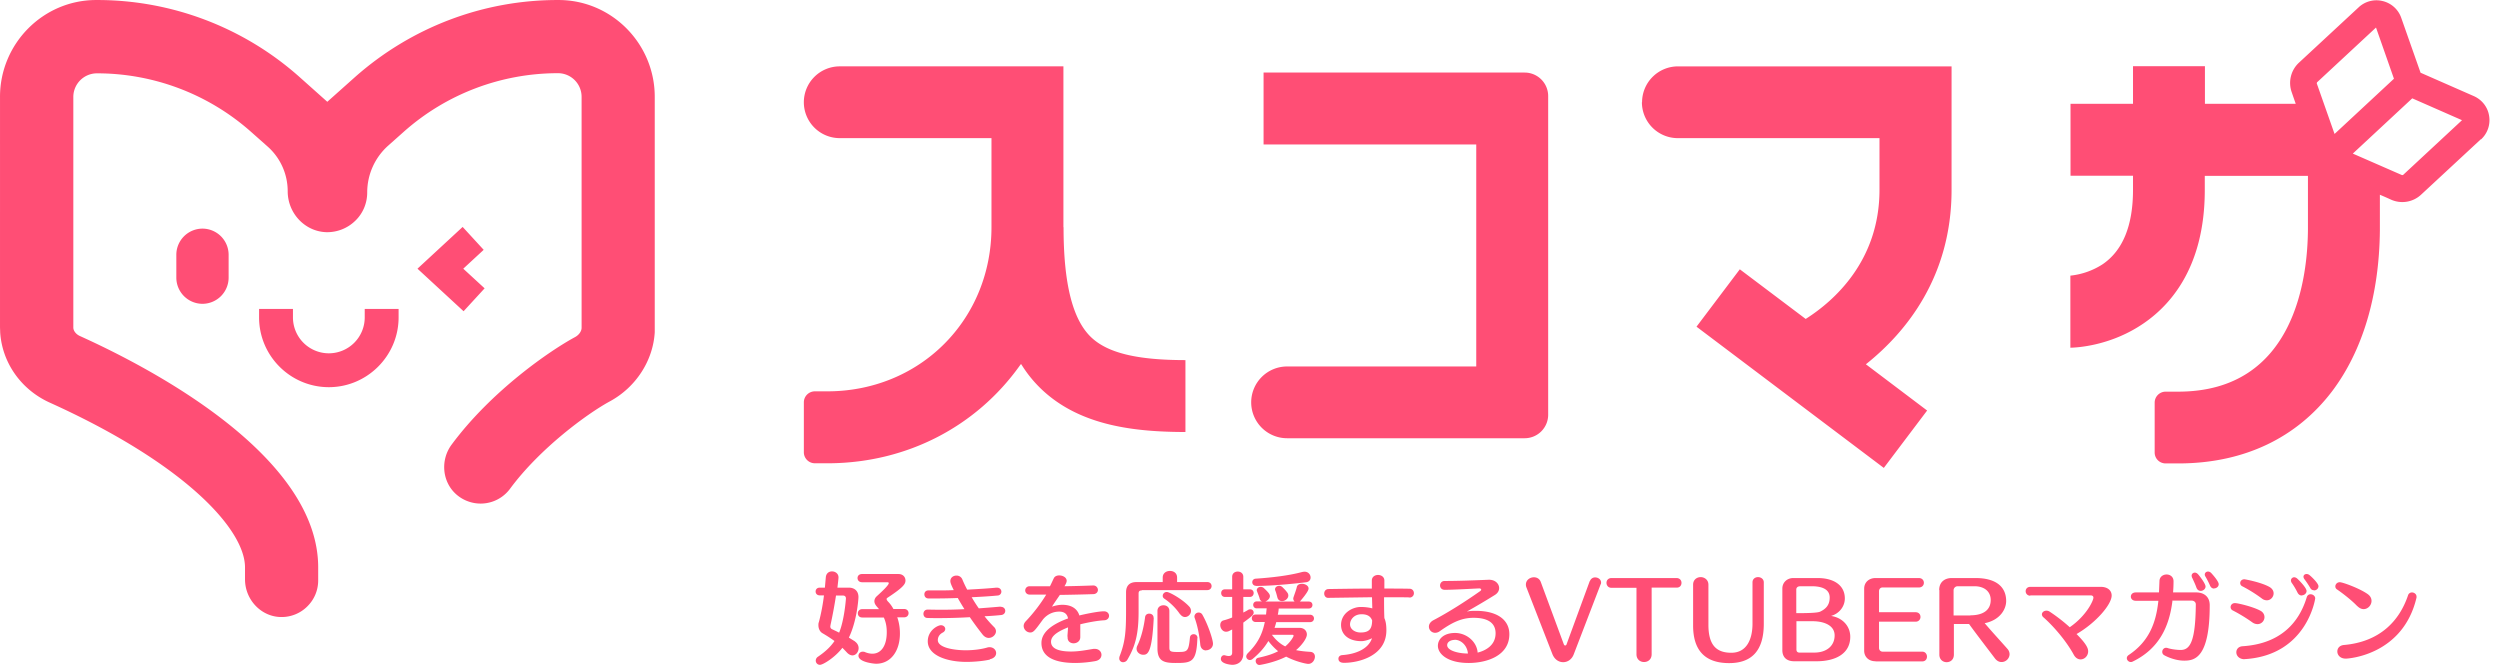 <svg width="218" height="58" fill="none" xmlns="http://www.w3.org/2000/svg"><g clip-path="url(#clip0_551_908)"><path d="M57.094 8.445v20.529c-.148 2.482-1.645 4.788-3.898 6.015-1.996 1.08-6.123 4.114-8.713 7.621a3.19 3.19 0 01-3.533 1.154 3.209 3.209 0 01-1.147-.641c-1.241-1.08-1.43-2.995-.418-4.357 3.48-4.694 8.565-8.187 10.763-9.374.324-.175.553-.486.567-.782V8.445a2.06 2.06 0 00-2.05-2.063c-4.978 0-9.766 1.82-13.475 5.125l-1.349 1.2a5.47 5.47 0 00-1.82 4.074c0 .93-.365 1.82-1.04 2.468a3.507 3.507 0 01-2.495.998c-1.874-.04-3.399-1.632-3.399-3.574 0-1.484-.633-2.9-1.74-3.885l-1.43-1.268A20.237 20.237 0 008.444 6.395a2.06 2.06 0 00-2.05 2.064v20.124c.014.283.243.566.567.715 6.245 2.819 20.785 10.44 20.785 20.177v1.133c0 .864-.338 1.673-.958 2.28a3.164 3.164 0 01-2.239.917h-.054c-1.726-.027-3.13-1.51-3.13-3.291v-1.039c0-3.318-5.26-9.05-17.02-14.364-2.51-1.133-4.169-3.494-4.33-6.15 0-.15-.014-.31-.014-.46V8.446C0 3.805 3.75.015 8.363.002a26.53 26.53 0 0117.79 6.744l2.387 2.13 2.388-2.13C35.85 2.376 42.163-.025 48.732.002c4.613.013 8.362 3.803 8.362 8.443zM15.376 22.216v1.996a2.285 2.285 0 002.28 2.28 2.285 2.285 0 002.28-2.28v-1.996a2.285 2.285 0 00-2.28-2.28 2.285 2.285 0 00-2.28 2.28zm16.428 5.463a3.131 3.131 0 01-3.129 3.13 3.131 3.131 0 01-3.129-3.13v-.742h-2.954v.742c0 3.358 2.738 6.083 6.083 6.083s6.083-2.738 6.083-6.083v-.742h-2.954v.742zm8.538-7.89l-3.938 3.641 4.02 3.71 1.834-1.997-1.862-1.713 1.78-1.645-1.834-1.997zM143.174 8.916a3.132 3.132 0 003.13 3.13h17.588v4.504c0 6.205-3.979 9.685-6.353 11.209l-.081.054-5.746-4.33-3.776 5.004 16.333 12.315 3.777-5.004-5.341-4.033.135-.108c3.345-2.698 7.337-7.513 7.337-15.093V5.788h-23.86a3.132 3.132 0 00-3.129 3.13h-.014zm-10.224-2.59h-22.767V12.6h18.546v19.356h-16.496a3.132 3.132 0 00-3.129 3.129 3.132 3.132 0 003.129 3.129h20.717a2.05 2.05 0 002.051-2.05V8.378a2.05 2.05 0 00-2.051-2.05zm83.383 5.814l-5.207 4.829a2.4 2.4 0 01-2.616.445 34.027 34.027 0 00-.985-.432v3.116c-.054 5.651-1.497 10.493-4.181 14.04-3.075 4.033-7.607 6.205-13.137 6.272h-1.363a.95.95 0 01-.957-.944v-4.356a.96.96 0 01.957-.958h1.093c10.21 0 11.316-10.008 11.316-14.31v-4.505h-8.996v1.227c0 6.946-3.197 10.359-5.867 11.977-2.604 1.592-5.193 1.767-5.854 1.78v-6.285a6.391 6.391 0 002.778-.97c1.781-1.188 2.684-3.373 2.684-6.516v-1.227h-5.449V9.052h5.449V5.775h6.272v3.277h7.918l-.203-.58-.148-.431a2.413 2.413 0 01.634-2.577l5.206-4.828a2.266 2.266 0 012.104-.54 2.27 2.27 0 011.606 1.457l1.686 4.788 4.639 2.037c.702.31 1.214.944 1.336 1.713a2.271 2.271 0 01-.702 2.063l-.013-.013zm-9.145-9.738l-5.139 4.774s-.027.054-.027.095l1.551 4.41 5.18-4.815-1.565-4.464zm3.156 6.177l-5.179 4.815 4.289 1.875s.067 0 .094-.013l5.139-4.775-4.329-1.902h-.014zM92.73 19.816V5.787H73.225a3.131 3.131 0 00-3.13 3.13 3.131 3.131 0 003.13 3.128h13.232v7.77c0 3.911-1.47 7.526-4.128 10.183-2.657 2.657-6.285 4.127-10.183 4.127h-1.093a.961.961 0 00-.957.958v4.356c0 .526.431.958.957.958h1.363c6.676-.08 12.692-3.183 16.495-8.497l.122-.162.108.162a10.869 10.869 0 001.672 2.036c3.413 3.25 8.255 3.723 12.557 3.736v-6.271c-4.262 0-6.797-.634-8.227-1.997-1.619-1.55-2.401-4.68-2.401-9.59h-.013zm-18.182 36.12c.23.162.323.378.323.58 0 .324-.229.634-.539.634-.148 0-.324-.08-.486-.256-.135-.149-.27-.283-.39-.405-.635.836-1.687 1.484-1.957 1.484a.362.362 0 01-.364-.364c0-.122.054-.257.203-.351.634-.432 1.092-.863 1.43-1.362-.297-.216-.621-.432-1.04-.675-.242-.135-.363-.418-.363-.701 0-.081 0-.175.04-.27.202-.755.35-1.551.445-2.333h-.364c-.243 0-.364-.162-.364-.337 0-.176.121-.338.364-.338h.445l.081-.917c.04-.35.283-.499.54-.499.283 0 .566.189.566.526 0 .054-.013.203-.094.89h.984c.526 0 .85.31.85.823 0 .23-.148 2.118-.836 3.534l.54.337h-.014zm-1.646-4.02a43.428 43.428 0 01-.485 2.604c0 .04-.014.067-.014.108 0 .108.054.189.135.23.216.107.432.201.634.31.459-1.107.594-2.941.594-2.981 0-.135-.068-.257-.27-.257h-.58l-.014-.013zm5.355 1.957c.202.606.216 1.119.216 1.375 0 1.484-.77 2.63-2.077 2.63-.19 0-1.538-.135-1.538-.701a.36.36 0 01.364-.35c.068 0 .135 0 .216.04.23.094.445.135.634.135.769 0 1.254-.702 1.254-1.862 0-.283-.013-.755-.256-1.294h-1.875c-.27 0-.391-.176-.391-.365s.135-.364.391-.364h1.457l-.23-.27c-.107-.135-.175-.27-.175-.418 0-.162.081-.323.203-.431.445-.405 1.052-.971 1.052-1.147 0-.054-.054-.08-.108-.08h-2.226c-.256 0-.39-.176-.39-.365s.134-.35.39-.35h3.183c.392 0 .607.27.607.566 0 .297-.162.58-1.578 1.51-.04.028-.067.055-.067.108 0 .054.04.122.121.216.175.176.337.391.472.648h.93c.257 0 .392.175.392.364s-.135.364-.391.364h-.607l.027.04zm9.01-.958c.256 0 .391.175.391.35 0 .176-.121.338-.35.365-.365.04-.877.08-1.457.108.27.35.566.674.836.944a.526.526 0 01.162.364c0 .297-.297.58-.634.58-.175 0-.35-.081-.513-.27a26.878 26.878 0 01-1.133-1.538c-.89.055-1.861.082-2.751.082-.324 0-.634 0-.944-.014-.243 0-.351-.189-.351-.364s.121-.364.35-.364c.351 0 .729.013 1.107.013.701 0 1.416-.013 2.117-.054-.202-.323-.404-.66-.58-.971-.66.027-1.322.04-1.915.04h-.634c-.256 0-.364-.188-.364-.364 0-.175.121-.337.35-.337h.756c.472 0 .971 0 1.457-.027-.203-.404-.297-.634-.297-.782 0-.31.256-.486.54-.486a.539.539 0 01.512.351c.108.256.243.553.418.877.985-.054 1.915-.108 2.536-.176h.054c.256 0 .39.176.39.351a.34.34 0 01-.336.337c-.54.054-1.363.108-2.253.149.189.323.391.647.62.97.729-.053 1.363-.107 1.848-.148h.054l.014.014zm-.944 4.6c-.459.107-1.255.202-2.05.202-1.673 0-3.372-.553-3.372-1.794 0-.958.876-1.403 1.146-1.403.23 0 .378.162.378.324 0 .121-.068.242-.23.323-.404.216-.418.567-.418.648 0 .701 1.538.89 2.442.89.62 0 1.321-.081 1.834-.23a.747.747 0 01.23-.04c.363 0 .58.256.58.513 0 .229-.163.458-.554.54l.014.026zm6.757-2.037c.014-.23.04-.513.054-.77-1.2.473-1.484.878-1.484 1.255 0 .35.23.85 1.754.85.674 0 1.362-.135 1.942-.23h.135c.35 0 .567.257.567.513 0 .243-.162.486-.54.553a10.45 10.45 0 01-1.727.162c-2.184 0-2.967-.742-2.967-1.74 0-1.066 1.174-1.726 2.32-2.145-.04-.188-.148-.593-.769-.593-.93 0-1.416.674-1.47.755-.66.904-.782 1.066-1.065 1.066a.588.588 0 01-.567-.567c0-.135.054-.283.202-.431a13.988 13.988 0 001.767-2.307H89.79c-.256 0-.391-.188-.391-.364 0-.175.135-.364.378-.364h1.78c.135-.256.23-.486.324-.674.08-.19.27-.27.485-.27.31 0 .648.175.648.472 0 .08-.027.202-.19.472.905-.014 1.795-.04 2.496-.068h.014c.256 0 .404.203.404.392 0 .175-.135.35-.39.364-.824.027-1.89.054-2.928.067-.216.324-.472.675-.688 1.025.27-.094.607-.162.904-.162.985 0 1.362.513 1.484.931.296-.08 1.605-.364 2.144-.364.297 0 .445.202.445.391s-.135.364-.39.391c-.567.027-1.35.162-2.118.351v1.12c0 .35-.297.539-.58.539-.27 0-.526-.162-.526-.5v-.053l-.014-.067zm6.488-3.993c-.203 0-.283.081-.283.27v1.578c0 1.888-.257 2.967-.971 4.181a.436.436 0 01-.378.23.326.326 0 01-.337-.338c0-.054.013-.135.04-.202.472-1.214.553-2.104.553-3.885v-1.672c0-.54.27-.89.917-.89h2.28v-.391c0-.392.31-.58.634-.58.323 0 .62.188.62.58v.39h2.63c.257 0 .378.176.378.352 0 .175-.135.35-.378.35h-5.692l-.013.027zm1.038 2.401c-.148 3.021-.512 3.21-.917 3.21-.283 0-.58-.216-.58-.526 0-.067.014-.148.054-.243.35-.701.58-1.659.688-2.508.027-.216.189-.31.364-.31.189 0 .378.12.378.364l.013.013zm3.804 1.767c-.067 2.117-.526 2.158-1.902 2.158-1.011 0-1.578-.148-1.578-1.281v-3.251c0-.337.256-.499.526-.499s.513.162.513.499v3.183c0 .324.094.391.661.391.903 0 1.011 0 1.133-1.254.013-.202.175-.297.323-.297.176 0 .338.108.338.35h-.014zm-1.511-2.09a5.075 5.075 0 00-1.375-1.363c-.095-.067-.135-.148-.135-.243 0-.175.148-.337.35-.337.257 0 1.43.674 1.97 1.281a.555.555 0 01.148.364c0 .297-.256.54-.526.54-.148 0-.297-.08-.432-.256v.013zm2.28 3.155c-.243 0-.472-.148-.513-.499-.067-.728-.229-1.632-.485-2.32a.446.446 0 01-.027-.134.36.36 0 01.364-.351.36.36 0 01.337.202c.513.904.917 2.185.917 2.509 0 .364-.31.58-.607.58l.014.013zm2.279-1.834l-.296.148a.588.588 0 01-.257.054c-.296 0-.499-.31-.499-.58 0-.175.081-.35.27-.404a5.72 5.72 0 00.769-.256v-1.794h-.634c-.216 0-.324-.162-.324-.338 0-.175.108-.323.324-.323h.634v-1.093c0-.31.243-.458.485-.458.243 0 .486.148.486.458v1.093h.58c.216 0 .324.162.324.323 0 .162-.108.338-.324.338h-.58v1.362c.162-.081.297-.148.418-.23a.381.381 0 01.202-.053c.176 0 .284.135.284.296 0 .176-.149.31-.904.864V57c0 .635-.418.972-.971.972-.027 0-.985-.054-.985-.513 0-.162.108-.323.27-.323a.3.3 0 01.108.013c.121.04.229.054.31.054.189 0 .297-.08.297-.297v-2.01l.013-.013zm3.831-.634a5.542 5.542 0 01-.149.5h2.186c.404 0 .633.269.633.58 0 .336-.445.943-.944 1.361.378.081.796.122 1.228.149.283.013.418.202.418.418 0 .297-.229.634-.58.634-.162 0-1.079-.189-1.929-.634-.998.512-2.252.728-2.333.728-.189 0-.324-.175-.324-.35 0-.135.081-.257.256-.284.607-.134 1.201-.296 1.7-.566a5.38 5.38 0 01-.85-.89c-.364.62-.836 1.12-1.389 1.578a.37.37 0 01-.23.08.322.322 0 01-.31-.31c0-.08.041-.175.122-.27.768-.755 1.254-1.523 1.497-2.737h-.81a.319.319 0 01-.323-.324c0-.162.108-.324.323-.324h.918l.054-.54h-.864c-.202 0-.31-.148-.31-.31 0-.148.108-.296.31-.296h.459a.348.348 0 01-.202-.23c-.054-.215-.135-.39-.216-.607-.014-.053-.041-.094-.041-.134 0-.176.162-.297.351-.297.094 0 .202.04.27.108.418.391.526.54.526.701 0 .203-.202.391-.405.472h2.563a.334.334 0 01-.121-.242c0-.041 0-.068.013-.108.108-.324.243-.675.297-.918.04-.202.243-.283.445-.283.27 0 .58.162.58.418 0 .257-.634.985-.702 1.066a.158.158 0 01-.067.067h.782c.23 0 .324.149.324.297 0 .162-.108.31-.324.31h-2.616a3.584 3.584 0 01-.081.54h2.805c.23 0 .351.162.351.323 0 .162-.108.324-.351.324h-2.94zm-1.767-3.17a.308.308 0 01-.324-.31c0-.148.095-.297.297-.31 1.416-.094 2.9-.27 4.046-.58.068-.013.135-.027.203-.027a.51.51 0 01.539.513c0 .188-.121.364-.377.404-.432.054-2.712.324-4.398.324l.014-.014zm1.389 4.276c.364.486.756.81 1.16 1.012.459-.378.729-.85.729-.93 0-.055-.041-.082-.081-.082h-1.808zm.877-2.94c-.175 0-.351-.095-.405-.337-.054-.203-.108-.419-.175-.58a.403.403 0 01-.027-.108c0-.176.175-.31.364-.31.095 0 .189.04.27.107.108.108.27.257.418.459a.441.441 0 01.108.283c0 .27-.283.486-.54.486h-.013zm11.087-.324c-.58-.013-1.349-.013-2.185-.013 0 .566 0 1.227.027 1.82.135.297.175.661.175 1.066 0 2.225-2.401 2.832-3.682 2.832-.108 0-.499 0-.499-.364 0-.148.108-.296.351-.31 1.106-.08 2.252-.499 2.576-1.47-.364.189-.742.256-.917.256-1.16 0-1.781-.607-1.781-1.416 0-1.025.985-1.565 1.713-1.565.58 0 .958.108 1.012.122l-.027-.971-3.831.054c-.215 0-.337-.19-.337-.378 0-.189.122-.391.391-.391.985-.014 2.401-.04 3.763-.04v-.702c0-.324.27-.486.54-.486s.553.162.553.486v.701a106 106 0 012.185.014c.27 0 .391.202.391.39a.372.372 0 01-.391.379l-.027-.014zm-4.141 1.47c-.701 0-1.011.513-1.011.877 0 .445.445.715.917.715.769 0 .998-.324 1.011-1.052-.121-.324-.377-.54-.917-.54zm9.968-.296c1.848 0 2.913.782 2.913 2.036 0 1.889-1.983 2.509-3.547 2.509-1.848 0-2.684-.796-2.684-1.497 0-.567.485-1.12 1.497-1.12 1.011 0 1.902.77 1.969 1.713.648-.162 1.565-.607 1.565-1.686 0-.728-.445-1.348-1.916-1.348-1.038 0-1.847.39-2.94 1.16a.687.687 0 01-.418.148.542.542 0 01-.54-.54c0-.202.122-.418.405-.566 1.295-.675 2.833-1.66 4.073-2.536.054-.04.081-.08.081-.121 0-.054-.054-.108-.175-.108h-.013c-.864.04-2.239.121-2.995.121-.27 0-.404-.189-.404-.377 0-.19.134-.392.391-.392 1.2 0 2.589-.054 3.857-.108h.027c.54 0 .877.351.877.729 0 .216-.108.431-.364.593a62.172 62.172 0 01-2.388 1.416c-.013 0-.027.014-.027.027 0 .014.027 0 .041 0 .175-.053.526-.053.674-.053h.041zM126.84 55.8c-.296 0-.647.149-.647.459 0 .472.971.728 1.807.728-.04-.647-.553-1.2-1.16-1.2v.013zm11.802-5.125a.467.467 0 01.459-.324c.256 0 .513.176.513.445 0 .054 0 .108-.041.162l-2.347 6.11c-.175.445-.539.674-.917.674s-.755-.229-.944-.714l-2.253-5.787a.693.693 0 01-.054-.27c0-.39.351-.633.702-.633.243 0 .485.121.593.404l2.01 5.436c.027.067.067.108.121.108.054 0 .108-.04.122-.108l2.023-5.517.013.014zm4.06.58h-2.198c-.27 0-.418-.216-.418-.432s.148-.418.445-.418h5.651c.297 0 .445.202.445.418 0 .216-.135.418-.418.418h-2.185v5.814c0 .445-.324.674-.661.674s-.661-.23-.661-.674v-5.814.014zm10.116-.472c0-.31.243-.459.486-.459s.499.162.499.459v3.614c0 2.428-1.133 3.426-3.021 3.426-2.307 0-3.143-1.335-3.143-3.277v-3.56c0-.446.337-.662.661-.662.323 0 .674.23.674.661v3.493c0 1.754.675 2.442 1.996 2.442 1.39 0 1.848-1.255 1.848-2.536v-3.601zm3.642 6.879c-.782 0-1.039-.472-1.039-.958v-5.382c0-.526.405-.917.958-.917h2.118c1.402 0 2.373.62 2.373 1.78 0 .675-.458 1.309-1.2 1.525.985.148 1.673.876 1.673 1.82 0 1.417-1.201 2.132-2.954 2.132H156.46zm.445-6.529a.27.27 0 00-.27.27v2.064c.931 0 1.848-.014 2.091-.135.499-.243.823-.58.823-1.227 0-.877-.985-.985-1.578-.985h-1.079l.013.013zm1.295 5.773c1.106 0 1.78-.607 1.78-1.497 0-.89-.944-1.24-1.942-1.24h-1.389v2.468c0 .161.081.27.27.27h1.294-.013zm5.341.756c-.634 0-.985-.432-.985-.918v-5.408c0-.58.446-.93.985-.93h3.777c.296 0 .445.201.445.417 0 .203-.149.405-.432.405h-3.183c-.175 0-.297.148-.297.324v1.834h3.183c.297 0 .432.202.432.405a.406.406 0 01-.432.418h-3.183v2.28c0 .188.122.336.324.336h3.453c.256 0 .405.216.405.432s-.135.418-.419.418h-4.046l-.027-.013zm5.557-6.218c0-.688.486-1.039 1.093-1.039h2.063c1.754 0 2.684.728 2.684 2.01 0 .66-.485 1.645-1.874 1.929.728.85 1.686 1.888 1.996 2.252a.695.695 0 01.175.445c0 .35-.297.688-.701.688-.203 0-.405-.094-.58-.324-.364-.485-1.632-2.13-2.253-2.994h-1.322v2.67c0 .446-.31.661-.633.661-.324 0-.634-.229-.634-.66v-5.625l-.014-.013zm2.711 2.212c1.147 0 1.781-.472 1.781-1.336 0-.782-.607-1.2-1.417-1.2h-1.456a.355.355 0 00-.365.364v2.185h1.457v-.013zm5.233-1.713a.386.386 0 01-.404-.391c0-.19.135-.378.404-.378h6.151c.566 0 .944.297.944.755 0 .782-1.376 2.388-3.062 3.359.918.917 1.012 1.281 1.012 1.51 0 .392-.31.702-.661.702-.216 0-.445-.122-.607-.432-.728-1.322-1.902-2.603-2.63-3.237a.352.352 0 01-.135-.256c0-.176.175-.324.391-.324a.49.49 0 01.257.067c.499.324 1.173.823 1.78 1.376 1.497-1.038 2.064-2.347 2.064-2.576 0-.135-.095-.202-.257-.202h-5.247v.027zm12.396.445c-.27 2.239-1.16 4.181-3.466 5.3a.36.36 0 01-.162.041c-.189 0-.351-.162-.351-.337 0-.108.054-.203.175-.283 1.754-1.174 2.374-2.779 2.576-4.721h-1.969c-.283 0-.431-.175-.431-.364 0-.19.148-.364.431-.364h2.023l.041-.972c0-.39.31-.593.62-.593.311 0 .607.202.607.593 0 .324-.013.648-.04.971h2.01c.701 0 1.186.392 1.186 1.107 0 4.612-1.321 4.842-2.225 4.842-.904 0-1.7-.446-1.74-.472a.324.324 0 01-.175-.297c0-.176.135-.35.323-.35.041 0 .081 0 .122.013.35.121.89.175 1.16.175.823 0 1.295-.742 1.322-3.979 0-.202-.176-.324-.351-.324h-1.727l.041.014zm1.713-2.01s-.041-.121-.041-.175c0-.162.135-.27.284-.27.081 0 .175.04.269.135.135.148.661.823.661 1.079 0 .216-.215.378-.418.378-.162 0-.297-.081-.377-.284-.108-.31-.257-.607-.365-.85l-.013-.013zm1.915.944c-.135 0-.256-.067-.337-.229a7.892 7.892 0 00-.418-.823.297.297 0 01-.054-.175c0-.148.135-.256.283-.256.095 0 .175.04.256.107.081.081.675.729.675.999 0 .215-.203.364-.405.364v.013zm1.443 1.619c0-.175.135-.35.378-.35.256 0 1.565.31 2.212.66.256.135.364.35.364.566 0 .31-.256.608-.607.608a.793.793 0 01-.445-.149 13.815 13.815 0 00-1.726-1.052.318.318 0 01-.176-.283zm1.228 4.545c-.486 0-.729-.31-.729-.607 0-.256.176-.499.54-.526 3.156-.202 4.883-1.901 5.597-4.262.054-.189.189-.27.338-.27.202 0 .404.149.404.364 0 .014-.701 4.91-6.069 5.288h-.081v.013zm1.51-5.287a12.353 12.353 0 00-1.726-1.079.303.303 0 01-.175-.283c0-.162.134-.324.364-.324.067 0 1.443.256 2.171.66.27.15.378.365.378.567 0 .31-.256.607-.593.607a.692.692 0 01-.419-.148zm3.467-.27c-.135 0-.27-.067-.364-.243a6.397 6.397 0 00-.513-.863.405.405 0 01-.067-.202c0-.162.135-.283.283-.283.081 0 .175.04.256.108.122.107.823.795.823 1.092 0 .216-.216.378-.418.378v.013zm1.065-.458a.355.355 0 01-.323-.203 8.555 8.555 0 00-.513-.768.403.403 0 01-.081-.203c0-.148.122-.243.27-.243.081 0 .175.027.256.095.108.08.782.701.782.971 0 .202-.188.364-.377.364l-.014-.013zm3.777 1.389c-.445-.472-1.173-1.052-1.78-1.47a.305.305 0 01-.135-.256c0-.176.148-.365.391-.365.256 0 1.726.54 2.414 1.025.256.176.351.392.351.607 0 .364-.31.715-.688.715-.175 0-.364-.08-.54-.256h-.013zm-1.012 4.572c-.485 0-.728-.323-.728-.62 0-.27.175-.526.567-.567 3.115-.27 4.842-2.077 5.597-4.33a.353.353 0 01.337-.255c.203 0 .405.148.405.364v.08c-1.174 5.018-5.935 5.328-6.164 5.328h-.014z" fill="#FF4E75"/></g><defs><clipPath id="clip0_551_908"><path fill="#fff" d="M0 0h217.075v58H0z"/></clipPath></defs></svg>